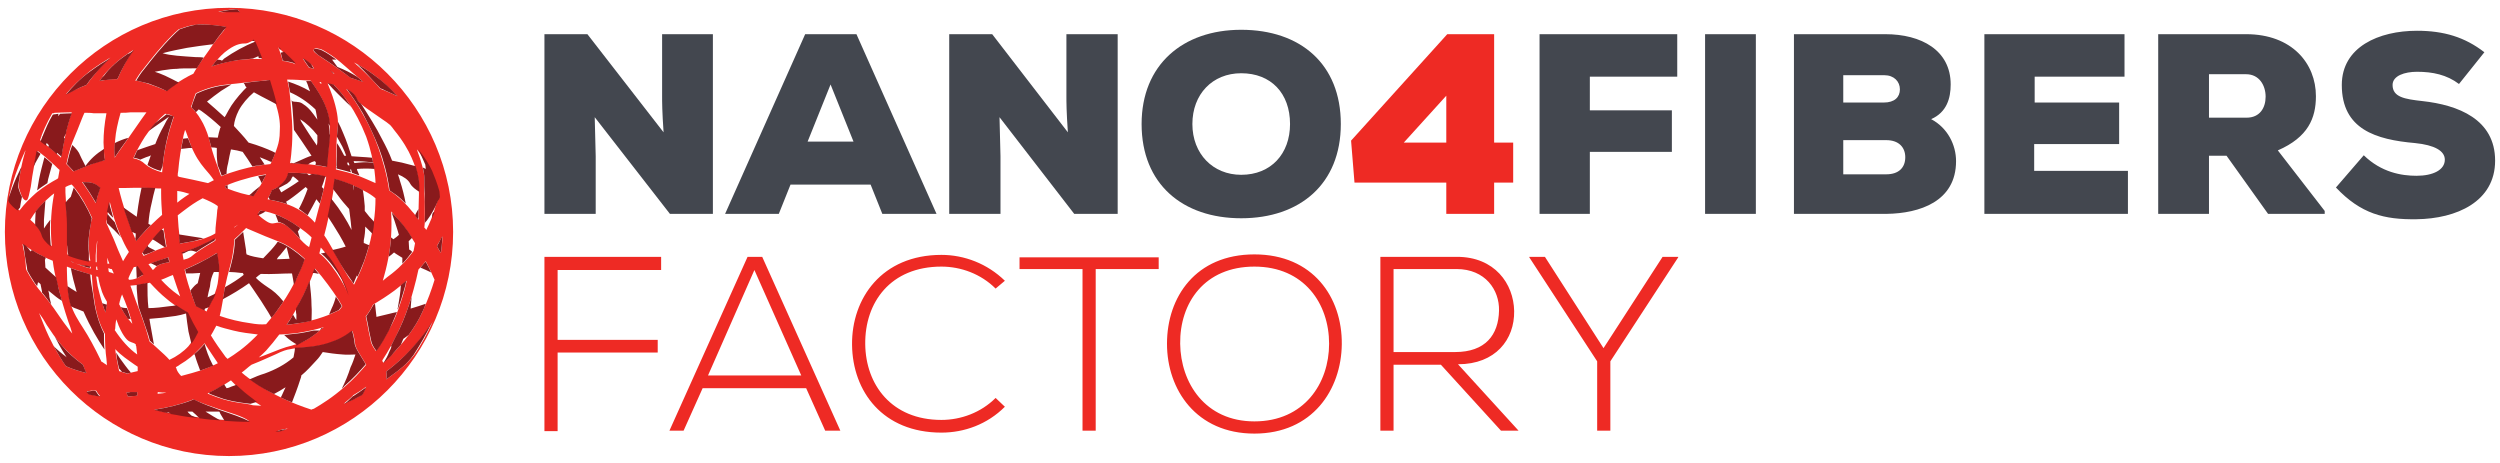<svg version="1.1" id="Layer_1" xmlns="http://www.w3.org/2000/svg" x="0" y="0" viewBox="0 0 512 94.9" xml:space="preserve"><style>.st0{fill:#43474f}.st1{fill:#ee2a24}</style><path class="st0" d="M135.9 27.1c-.3-4.4-.3-6.1-.3-7.5V7H146v36.8h-8.8L121.8 24l.2 8v11.8h-10.5V7h8.8l15.6 20.1zm42.4 10.7h-16.4l-2.4 6h-11L164.9 7h10.5l16.4 36.8h-11.1l-2.4-6zm-8.2-20.5L165.4 29h9.4l-4.7-11.7zm48.6 9.8c-.3-4.4-.3-6.1-.3-7.5V7h10.5v36.8H220L204.7 24l.2 8v11.8h-10.5V7h8.8l15.5 20.1zm35.5 17.6c-12 0-20.4-7-20.4-19.3 0-12.1 8.4-19.3 20.4-19.3 12.1 0 20.4 7 20.4 19.3s-8.4 19.3-20.4 19.3zm0-29.7c-5.9 0-10 4.3-10 10.4 0 6.1 4.2 10.4 10 10.4 6.1 0 10-4.3 10-10.4 0-6.3-3.9-10.4-10-10.4z"/><path class="st1" d="M306 7v22.2h3.9v8.2H306v6.4h-9.8v-6.4h-18.8l-.7-8.6L296.4 7h9.6zm-9.8 22.2v-9.6l-8.7 9.6h8.7z"/><path class="st0" d="M315.3 43.8V7h28.2v8.7h-17.9v6.9h16.8v8.5h-16.8v12.7h-10.3zm33.9 0V7h10.4v36.8h-10.4zM386.1 7c7.4 0 13.4 3.3 13.4 10.3 0 2.8-.8 5.7-4 7.1 3.4 1.8 5.1 5.3 5.1 8.6 0 8.3-7.5 10.7-14.2 10.8h-19V7h18.7zm-8.6 14h8.3c2.2 0 3.3-1.1 3.3-2.7s-1.2-2.9-3.2-2.9h-8.4V21zm0 14.7h8.8c2.6 0 3.9-1.4 3.9-3.5 0-2-1.3-3.5-3.9-3.5h-8.8v7zm58.3 8.1h-29.4V7h28.7v8.7h-18.4V21H434v8.5h-17.4V35h19.2v8.8zm40.2 0h-11.5L456 31.9h-3.6v11.9H442V7h18c9.4 0 14.3 6 14.3 12.7 0 4.5-1.6 8.4-7.8 11.1l9.6 12.4v.6zm-23.6-28.5v8.8h7.7c2.7 0 3.9-2 3.9-4.3s-1.3-4.6-4-4.6h-7.6zm51.2 1.9c-2.5-1.9-5.4-2.5-8.6-2.5-2.5 0-5 .8-5 2.7 0 2.5 2.5 2.9 6.1 3.3 7.3.8 14.9 3.7 14.9 12.2 0 8.4-7.9 11.9-16.1 12-6.6.1-11.4-1.1-16.5-6.5l5.7-6.6c3.6 3.5 7.7 4.2 10.8 4.2 3.4 0 5.8-1.2 5.8-3.3 0-1.8-2.1-3-6.1-3.4-8-.7-15-2.8-15-11.9 0-7.8 7.6-11.1 15.4-11.1 5.5 0 9.8 1.3 13.8 4.4l-5.2 6.5z"/><path class="st1" d="M46.9 1.6C21.6 1.6 1 22.2 1 47.5c0 25.3 20.6 45.9 45.9 45.9 25.3 0 45.9-20.6 45.9-45.9 0-25.3-20.6-45.9-45.9-45.9zm-45 38.5c.2-.9.5-1.9.8-2.9.6-2 1.5-4.2 2.5-6.4v.1c-.7 2.3-1.2 4.7-1.4 7.3 0 0 .4 1.6.9 2.4.3.4.6.6.9.3.2-.3.4-1.1.7-2.6.2-1.5.4-2.9.7-4.4.2-.9.4-1.9.7-3 1.1.8 2 1.6 3.1 2.6.5.4.9.9 1.4 1.3-.1.5-.2 1.1-.3 1.7 0 0-.1 0-.1.1-1.3.7-2.8 1.6-4.4 2.9-1.1 1-2.3 2.1-3.4 3.6-.4-.3-.7-.6-1-.8-.4-.4-.8-.7-.9-1.2-.3-.3-.2-.6-.2-1zM48.5 1.9c.1.1.1.1 0 0 .2.2.4.3.5.4l.1.1c-1.2 0-2.3 0-3.5.1-.3 0-.6-.1-.9-.1 1-.2 2.1-.4 3.3-.5h.5zm26.4 62.9c.6-.7 1.1-1.6 1.5-2.4 1.5-.9 2.9-1.8 4.4-2.9.8-.6 1.6-1.3 2.5-2-.1.5-.3 1.1-.4 1.7-.4 1.4-.8 2.7-1.3 4.1-.5 1.4-1.1 2.8-2 4.3-.7 1.3-1.5 2.7-2.6 4.3-.5-.7-1-1.4-1.1-2.2-.3-1.3-.5-2.4-.7-3.5-.1-.5-.2-.9-.3-1.4zm.1 14.4c-.2.5-.5 1.1-.8 1.6-.6.3-1.2.7-1.7.9-.7.4-1.4.7-2.1 1 .5-.5 1.1-.9 1.6-1.4l.4-.4c.9-.5 1.8-1.1 2.6-1.7zm-42.8-7.9c-.5-.5-1-.9-1.6-1.4-.1-.4-.2-.7-.3-1.1-1-3.6-2.4-6.8-3.1-8.9-.1-.4-.3-.8-.5-1.4.4 0 .7-.1 1.1-.1 1-.1 2-.3 2.9-.5 1.2 1.3 2.3 2.4 3.3 3.2.9.8 2.4 1.9 4.3 2.9.7 1.5 1.4 2.8 2.1 4-.4.9-.9 1.8-1.8 2.9-1 1.1-2.4 2.1-3.9 2.8-.5-.6-1.5-1.5-2.5-2.4zm1.9 9.1c-.5.1-1 .2-1.4.2-.1 0-.3 0-.4.1v-.4c.6.1 1.2.1 1.8.1zm-7.2-4.1c-.3.1-.5.1-.8.2H26c-.6-.2-1.1-.3-1.6-.5-.3-1.3-.5-2.5-.7-3.7 0-.3-.1-.6-.1-.8 1.2 1.3 2.6 2.2 4 3.2.2.1.4.3.6.4v.9c-.4.1-.8.2-1.3.3zm1.2 4v.7c-.3 0-.5 0-.7.1-.4 0-.8.1-1.2.1-.1-.3-.2-.6-.3-.8h.8c.5 0 .9 0 1.4-.1zm-11-13c-1.1-1.7-2.1-3.3-2.6-5-.5-1.7-.8-4.3-.8-7v-.7c.7.3 1.5.5 2.2.8 1 .3 2 .6 2.9.9.1 1.6.2 3.3.5 5 .3 2.5 1 5 2.2 7.1 0 2 .1 3.7.3 5.1 0 .4.1.8.1 1.3 0 0-.1 0-.1-.1-.4-.2-.7-.5-1.1-.7v-.1c-1.4-2.9-2.5-4.9-3.6-6.6zm3.4 13.8c-.9-.1-1.7-.2-2.2-.4l-.4-.4-.1-.1c.2-.1.5-.1.9-.2h1c.2.4.5.8.8 1.1zM10.5 49c0 .5.1.9.1 1.4-1-.7-1.7-1.6-2-2.4-.3-1.1-1.3-2-2.4-3 .9-1.5 2.1-3 3.7-4.4.4-.4.8-.7 1.2-1-.6 3.1-.8 6.3-.6 9.4zm-3.9 2.3c1 .6 1.9 1 2.4 1.3.4.2 1 .5 1.8.8.2 1.6.5 3.1.9 4.6.7 2.8 1.5 5.5 2.3 7.9.3.8.6 1.6.8 2.4-.3-.3-.5-.6-.8-1-1.4-1.8-2.2-3.1-3-4.2-.8-1.1-1.4-1.9-2.1-2.7-.7-.8-1.4-1.7-2.2-2.9-.4-.6-.8-1.3-1.3-2.2-.1-.3-.1-.5-.1-.7-.1-1.6-.3-2.8-.5-3.6l-.2-1c.7.4 1.4.9 2 1.3zm73.5-8c.2.2.4.4.6.7 1.6 1.7 3 3.6 4.3 5.8-.1.5-.2 1.1-.3 1.6-1.1 1.5-2.5 3.1-4.4 4.6-.7.5-1.3 1-1.9 1.5.4-1.4.8-2.9 1.1-4.5.6-3 .8-6.2.6-9.7zm4.3 0c-1.1-1.4-2.3-2.5-3.4-3.4-.4-.3-.8-.6-1.3-.9-.5-3.5-1.4-6.3-2.2-8.7-1-2.8-2.1-5.1-3.3-7.1-1-1.8-2-3.4-3.3-5 1 .5 1.7 1.1 2.1 2 .6 1.2 2.9 2.5 5.4 4.3.5.3 1 .7 1.5 1.1.3.3.5.6.8 1 1.8 2.2 2.9 4.1 3.6 5.7.7 1.6 1.1 2.9 1.3 4.1.2 1.2.2 2.2.2 3.4l-.1 4V45c-.4-.6-.8-1.2-1.3-1.7zM68.1 19.7c-.3-.8-.6-1.7-1-2.6.5.1.9.2 1.3.3 1.1 1.1 2.1 2.4 3.1 3.8 1.2 1.8 2.4 4 3.5 6.8 1 2.8 1.4 5 1.7 7 .1.9.2 1.7.2 2.5-1.1-.5-2.3-1-3.5-1.5-1.4-.5-2.9-.9-4.6-1.3v-.2c.1-1.6.1-2.8.1-3.8 0-1.9.1-3 .3-5 .1-1.2-.2-3.4-1.1-6zm-.6-5.4c.3.3.7.5 1 .8-.1 0-.2 0-.3-.1-.2-.3-.5-.5-.7-.7zm11.2 4.2c-.3-.1-.6-.2-.9-.4-1-1.2-2-2.2-3-3.2-.8-.8-1.6-1.5-2.3-2.1 1.2.6 2.5 1.4 3.9 2.4 2 1.5 3.6 3 5 4.5-.9-.4-1.7-.8-2.7-1.2zm-5.1-2.4c.3.2.5.5.8.7-.7-.3-1.5-.5-2.4-.8h-.1c-.4-.3-.9-.7-1.5-1.1-2.5-1.9-4.3-2.9-5.2-3.6-1-.7-1.2-1-.8-1.3.1-.1.3-.1.5-.1.1 0 .3.1.5.1.1 0 .3.1.4.1.1.1.3.1.4.2.9.5 2.2 1.3 3.6 2.5l3.8 3.3zm-7.8 1.1c-.1 0-.2-.2-.4-.4.1 0 .3 0 .4.1v.3zm-1.5-3.1c-.3-.1-.7-.2-1-.2-.4-.6-.8-1.2-1.3-1.9.4.2.7.5 1.1.7.2.2.4.3.6.5.3.2.5.6.6.9zm-1.2 2.4h.5c1.3 1.8 2.2 3.3 2.8 4.7.7 1.6 1 3 1.1 4.2.1 1.2 0 2.3-.1 3.5-.1 1.2-.3 2.5-.4 4.1 0 .4-.1.8-.1 1.2-1.6-.3-3.4-.6-5.4-.7-.7 0-1.4-.1-2.1-.1.2-1.1.3-2.3.4-3.7.1-1.6.1-3.3 0-5-.1-1.7-.3-3.4-.4-4.9-.1-1.2-.3-2.4-.6-3.5 1.5 0 3 .1 4.3.2zM46.5 38.6c-.1 0-.2-.1-.3-.1 0-.1-.1-.3-.1-.4 1.3-.6 2.8-1.1 4.3-1.5 1.3-.4 2.7-.7 4.1-.9-.3.6-.6 1.3-1 2-.5.9-1 1.7-1.6 2.4-1.6-.2-3.3-.7-5.4-1.5zm2.3 7.4c-.2.1-.4.3-.8.6v-.1c.3-.2.6-.4.8-.5-.1 0 0 0 0 0zm4.1-2.3c.1-.2.3-.4.4-.6 2.7.4 5.2 1.5 7.9 3.4 1.1.8 1.9 1.4 2.6 2.1v.1c-.2.6-.3 1.3-.5 1.9-.7-.4-1.4-1.1-3.1-3-.9-1-1.6-1.5-2.1-1.7-.5-.3-.9-.3-1.3-.3-.7.1-1.1.4-2.1-.2-.8-.5-1.4-1-1.8-1.4-.1-.2 0-.2 0-.3zm8.9-.4c-2.3-1.5-4.6-2-7-2.5.6-1.1 1-1.9 1-1.9s.5-.2 1.2-.6c.6-.4 1.4-1.1 1.8-2 .1-.2.2-.5.3-.9 1.1 0 2.2 0 3.3.1 1.5.1 3 .4 4.4.7-.3 1.8-.7 3.4-1.1 4.9-.4 1.5-.8 2.9-1.2 4.5-.8-.9-1.7-1.7-2.7-2.3zM59 12.7c-.3-.1-.7-.2-1.1-.2 0-.1-.1-.3-.1-.4-.2-.8-.5-1.6-.8-2.4l.5.5c1 .9 2 1.9 3 3-.4-.3-.9-.4-1.5-.5zm-1.7 14.2c0 1.3-.2 2.3-.5 3.2-.3 1-.7 1.9-1.2 3.1-.1.1-.1.2-.2.4-.8.1-1.7.2-2.5.3-2.6.5-5.2 1.2-7.6 2.2-.2-.5-.4-1-.5-1.4-.7-1.8-1.3-3.5-1.7-5.2-.4-1.7-.9-3-1.5-4.2-.6-1.1-1.2-2.1-2.1-3l-.4-.4c.3-.7.5-1.5.8-2.3.1-.2.1-.3.2-.5 2.1-1 4.2-1.6 6.5-1.8 2.3-.2 4.9-.6 7.7-.8.3 0 .5 0 .8-.1.5 1.7 1 3.5 1.5 5.3.7 2.3.8 3.9.7 5.2zM40.1 62.6c-.8-2-1.5-4.1-2-6-.1-.5-.2-.9-.3-1.4.9-.4 1.8-.8 2.8-1.3 1.3-.6 2.6-1.3 3.8-2.1.1.6.2 1.3.3 2 .1 1 .2 2.1 0 3.4-.1 1.2-.5 2.5-1.1 3.9-.5 1-1 1.9-1.3 2.7-.7-.5-1.5-.9-2.2-1.2zm1.4 3zm-15.1-8.3c0-.1-.1-.2-.1-.3.3-.8.7-1.5 1.1-2.3.3 0 .5-.1.7-.1.3.5.7.9 1 1.4.1.1.1.2.2.3-.5.3-1 .6-1.6.8-.3.1-.8.2-1.3.2zm.4 7.9c.1.3.2.7.3 1.1l-.1-.1c-.9-1-1.8-2.3-2.6-3.9.1-.3.1-.6.2-.8.1-.4.2-.8.4-1.2.8 1.8 1.4 3.6 1.8 4.9zm5.6-26.6h.6v1c0 1.5.1 2.9.2 4.4-1.5 1.3-2.9 2.7-4.2 4.1-.4.4-.8.9-1.1 1.3-.9-2.1-1.6-4.1-2.2-5.9-.5-1.6-1-3.3-1.4-5h1.4c2.6-.1 5.4 0 6.7.1zm-5.1-6.2c.2-.4.4-.9.6-1.3.7-1.3 1.5-2.8 2.5-4.1 1-1.3 2.1-2.6 3.3-3.6.1 0 .1-.1.2-.1.5.1 1 .2 1.3.4.1.1.3.1.4.2-.5 1.5-1 3.1-1.4 4.8-.5 2-.8 4.2-1 6.6-1.5-.4-2.7-1-3.5-1.7-.6-.6-1.4-1-2.4-1.2zm1.8 19.5c1.2-1.7 2.5-3.4 3.9-4.7l.5-.5c.2 1.3.4 2.6.6 3.8-.2.1-.4.1-.6.2-1.5.5-2.7 1.1-4.1 1.7-.1-.2-.2-.4-.3-.5zm5.4.8c.1.3.2.7.2 1-.8.1-1.4.3-1.8.4-.5.2-.8.4-1 .6-.2.2-.3.4-.6.6l-.9-1.2c1.3-.4 2.7-.9 4.1-1.4zm.7 3.7c.1 0 .2-.1.2-.1.5 1.5 1 3 1.5 4.4-.1-.1-.3-.2-.4-.3-1.3-.9-2.5-2-3.5-3.1.9-.3 1.6-.7 2.2-.9zm3.6-16.7l-.9.6c-.6.4-1.1.8-1.6 1.2v-2.4c.8.1 1.6.3 2.5.6zm-2.4-3.6c0-.4 0-.7.1-1.1.2-2.4.6-4.8 1.1-7.3.1-.4.2-.7.3-1.1.1.1.1.3.2.4.3.8.6 1.7 1 2.8.9 2.2 1.8 3.5 2.8 4.7.7.8 1.4 1.6 1.9 2.4l-1.2.6c-2.1-.5-4.1-.9-6-1.3 0-.1-.1-.1-.2-.1zm.5 13.8c-.1-.4-.1-.8-.1-1.1-.2-1.6-.3-3.1-.4-4.7.6-.5 1.2-.9 1.7-1.3.8-.6 1.9-1.4 3.4-2.2 1.2.5 2.3 1 3.1 1.6 0 .3 0 .5-.1.8-.1 1.7-.4 3.3-.4 4.8-1.3.8-2.9 1.3-4.4 1.6-1 .2-1.9.3-2.8.5zm1.5 1.5c.9-.4 2-.7 3.6-1.5.7-.3 1.4-.7 2.1-1v.4c-.2.1-.4.2-.5.3-.9.5-1.7 1-2.3 1.4-1.3.8-1.7 1.2-2.2 1.6-.3.2-.7.4-1.2.5-.1 0-.2.1-.3.1-.1-.5-.2-.9-.2-1.4.2-.2.6-.3 1-.4zm10.4-39.1c-1.8.2-3.6.7-5.5 1.3l.3-.3c1.2-1.5 2.2-2.5 3.1-3.1 1.8-1.3 2.9-1.3 3.6-1.3.4 0 .9-.3 1.7-.7.3.7.5 1.3.8 1.9.3.6.6 1.3.8 2-1.5-.1-3.1 0-4.8.2zm-3-6c-1.2 1.4-2.2 2.8-3 4-.8 1.1-1.8 2.5-2.8 4.1-.1.2-.3.5-.4.7-1.3.6-2.6 1.4-3.8 2.2-.6.4-1.1.8-1.7 1.3-1.1-.5-2.4-1-3.9-1.5-.9-.3-1.7-.5-2.5-.6.5-.8 1-1.6 1.6-2.3 1.8-2.3 3.6-4.6 5.9-6.9.4-.4.9-.9 1.4-1.3.9-.3 1.7-.6 2.6-.8.2 0 .3-.1.5-.1.3 0 .7 0 1.1-.1 1.3 0 2.7.1 4.1.3.4.1.9.1 1.3.2 0 .3-.2.5-.4.8zM30 23c-1.4 1.9-2.3 3.3-3.1 4.4-.8 1.2-1.5 2.1-2.1 3-.4.6-.9 1.2-1.3 1.9-.1-1.5 0-2.8.1-3.8.1-1.4.5-3.3 1.1-5.4.7 0 1.4 0 2.1-.1H30zm-2.9-12.4c-1.1 1.5-2.1 3.4-3 5.5 0 0 0 .1-.1.1h-.5c-1.1 0-2.2.2-3.1.4.2-.3.5-.7.7-1 1.6-2 3.8-3.9 6.3-5.4-.1.1-.2.2-.3.4zm-5.7 22.2c-1 .2-1.9.5-2.9.9-1.3.5-2.5 1-3.5 1.4-.4-.5-.9-1-1.4-1.5.3-1.4.6-2.8 1.2-4.4.8-1.9 1.4-3.4 1.9-4.7.2-.5.4-1 .6-1.4.7 0 1.3 0 1.9.1h2.6c-.4 2.1-.6 4.1-.6 6 .1 1.3.1 2.5.2 3.6zm-1.6 20.5v.4h-.2v-1.4c.1-1.8.3-3 .3-3 .1 0-.2 1.7-.1 4zm.1 1.3c0 .2 0 .4.1.7-.1 0-.2 0-.3-.1v-.6h.2zm-.3-13c-.9-1.6-1.8-2.9-2.5-3.9-.1-.1-.2-.3-.3-.4.3 0 .6-.1.8 0 1.6 0 2.3.7 2.8 1.1h.1c-.1.2-.1.4-.2.5-.2.9-.5 1.8-.7 2.7zm-1 4.1c-.4 2.2-.6 4.4-.2 7.1 0 .2.1.4.1.6-1.7-.3-3.3-.8-4.7-1.3 0-1.7.1-3.3.1-4.9 0-2.5-.4-4.9-.5-7.8v-1.1c.4-.2.8-.4 1.2-.5h.1c.1.1.1.2.2.2 1.8 2.2 3 4.5 4 6.7-.2.3-.2.7-.3 1zm0 9.3c-1.3-.3-2.5-.8-3.3-1.1-.6-.2-.8-.4-.8-.4s.3.1.8.4c.5.2 1.3.4 2.3.6.3 0 .6.1.9.1.1.1.1.3.1.4zm.4-39.3c-.5.6-.9 1.2-1.3 1.7-1.1.4-2.1.9-3 1.3l-1.2.6c1.3-1.6 3-3.2 5-4.8 1.5-1.1 2.9-2 4.1-2.7-1.5 1.4-2.7 2.7-3.6 3.9zM14.7 23c-.5 1.3-.8 2.5-1.1 3.6-.4 1.9-.7 3.6-1.1 5.6v.1l-.2-.2c-1.4-1.3-2.4-2.1-4.1-3.4.5-1.6 1.3-3.4 2.5-5.5.2 0 .3 0 .5-.1.8 0 1.9-.1 3.5-.1zM9.6 66.6c.8 1.2 1.7 2.6 3.1 4.2 1.1 1.2 2.5 2.6 4.3 3.9.2.6.4 1.2.7 1.7-1.2-.3-2.6-.7-4.2-1.4-1.1-1.6-2.3-3.6-3.5-6.1-.8-1.7-1.4-3.3-2-4.8.6.8 1.1 1.6 1.6 2.5zm12-2.6c-.1-.3-.2-.5-.3-.8-.4-1.2-.8-2.5-1.3-4.6-.1-.7-.2-1.4-.3-2 .1 0 .3.1.4.1.2 1.2.5 2.2.8 3.1.4 1 .7 1.5 1 2 0 .7-.2 1.4-.3 2.2zm.3-11.2c.1.1.1.3.2.4.1.3.2.5.3.8H22c0-.4 0-.8-.1-1.2zm.5 2.2c.2.1.3.1.5.1.1.3.3.6.4.9h-.1c-.2-.1-.5-.2-.9-.3-.1-.3-.1-.5-.1-.8.1 0 .2.1.2.1zm.9-6l-1.5-3.3c0-.2 0-.5.1-.7.1-1.4.4-2.6.6-3.6.5 2.2 1.2 4.6 2.2 6.9.5 1.1 1 2.2 1.7 3.3-.4.6-.8 1.2-1.2 1.9-.7-1.5-1.3-3-1.9-4.5zm.3 18.2c0-.5.1-1.1.2-1.8.2.4.3.8.5 1.3.5 1.2 1 2 1.4 2.5.4.5.7.7 1 .8.4.2.7.2 1.1.5 0 .1 0 .3.1.4.1.6.1 1.2.2 1.7-1.7-1.2-3.2-2.9-4.6-5 .1-.2.1-.3.1-.4zm13.2 7.5c1.7-1 3-2.1 4-3.2.4-.4.8-.8 1.1-1.2 1.1 1.7 2 3 2.6 3.9 0 .1.1.1.1.2-1.2.6-2.3 1-3.3 1.4-1.3.4-2.6.8-4.2 1.2-.5-.5-.8-1-.9-1.3 0-.1-.1-.3-.2-.5.3-.2.6-.3.8-.5zm6.4-6c0-.1.1-.1.1-.2.4-.6.7-1.3 1-1.8 1.1.4 2.3.7 3.5 1 1.6.4 3.3.6 5 .8l-.6.6c-2.1 2.1-4 3.4-5.6 4.4l-.4-.4c-1.1-1.5-2.1-2.9-3-4.4zm8.1-2.5c-2.2-.3-4.3-.8-6.3-1.5.1-.4.2-.9.3-1.3.3-1.5.5-2.8.7-4.3.3-1.5.7-3.1 1.3-5.3.4-1.6.6-3.2.7-4.8.6-.5 1.2-1.1 1.8-1.7l.6-.6c.1 0 .2.1.2.1 2.5 1.1 5.2 2.2 6.8 2.8 1.5.6 3.3 1.8 4.9 3.3l.1.1c-.5 1.3-1 2.6-1.7 4.1-.8 1.6-1.7 3.3-3.1 5.3-.9 1.3-1.9 2.6-3.1 4-1 .1-2.1 0-3.2-.2zm3.2 5.6c.9-1 1.8-2.1 2.7-3.3 1.2 0 2.5-.2 3.7-.3 1.9-.3 3.8-.7 5.4-1.2-.9.8-1.8 1.5-2.7 2.1-1.2.8-2.5 1.3-3.9 1.7-1.4.3-3.1 1-5.1 1.8-.5.2-1 .4-1.6.6.5-.4 1-.9 1.5-1.4zm11.7-6.9c-1.7.6-3.9 1.2-6.5 1.5-.3 0-.7.1-1 .1.3-.5.7-1 1-1.5 1.5-2.5 2.8-5.1 4-7.9.3-.7.5-1.4.8-2.1.9 1 1.8 2.1 2.6 3.2.7.9 1.5 2.1 2.3 3.3.2.4.5.8.7 1.2-.2.3-.4.6-.6.8-1.1.5-2.1 1-3.3 1.4zm3.6-7.6c-1.1-1.9-2.7-4-4-5.1-.1-.1-.3-.2-.4-.3l.3-1.2c.5.5 1 1.2 1.6 2 1.3 1.7 2.4 3.7 3.1 5.4.5 1.1.8 2.1.9 2.5-.1-.6-.6-1.9-1.5-3.3zm-2.5-7.7c-.3-.5-.6-1-.9-1.4.7-2.6 1.2-5.1 1.6-7.5.3-1.5.4-2.8.6-4 2.8.8 5 1.8 6 2.4.8.4 1.6.9 2.3 1.5 0 1.6-.1 3.2-.4 5.2-.3 2.1-.8 4.6-1.9 7.7-.6 1.8-1.4 3.4-2.1 4.8-.3-.5-.7-1-1.1-1.5-1.4-2.2-2.6-4.7-4.1-7.2zm14.5 17.8c1.2-2.6 2.2-5.4 2.9-8.1.4-1.4.7-2.7 1-4.1.5-.5 1-1.1 1.5-1.7l.3.6c.5 1 1 2 1.5 3.2-.6 2-1.4 4.2-2.5 6.6-1.4 3.1-3.6 6-6.4 8.9-.5.5-1 1-1.6 1.5-.1-.2-.2-.3-.2-.5 1.3-2 2.5-4.2 3.5-6.4zm5.5-20.3c-.1-.2-.2-.3-.4-.5.1-.6.1-1.1.1-1.6v-3.7c-.1-1.9-.1-2.9-.1-4.9 0-1-.5-3.1-1.5-5.7 0-.1 0-.1-.1-.2 1.5 1.8 2.2 3.2 2.9 4.5.6 1.2 1.1 2.4 1.5 4.2.1.4.1.8.1 1.2-.2.6-.3 1.2-.6 1.8-.5 1.9-1.2 3.5-1.9 4.9zm2.7 2.4c.2-.4.4-.7.6-1.1 0 1.1-.1 2.2-.3 3.4-.3-.4-.5-.8-.7-1.2 0-.1-.1-.1-.1-.2.1-.3.3-.6.5-.9zM31.6 83.9s.1-.1 0 0c2.6-.4 5.1-1 7.5-1.9.1 0 .3-.1.4-.2.1 0 .2.1.3.1 1.6.7 3.3 1.3 4.8 1.8 2.7.9 5 1.5 6.4 2.5-1.9 0-3.6-.1-5.1-.2-1.8-.1-3.4-.3-5-.5s-3.2-.4-4.9-.7c-1.3-.2-2.8-.5-4.4-.9zM49 82.5c-.7-.1-1.8-.3-3.2-.7-1-.3-2.1-.7-3.3-1.2 1.7-.8 3.3-1.7 4.8-2.7 1.2 1.3 2.7 2.6 4.3 3.9.6.5 1.2.9 1.9 1.3-.6 0-1.1-.1-1.7-.1-1-.3-2.1-.4-2.8-.5zm3.3-4.1c-.9-.6-1.9-1.3-2.8-2.1.7-.5 1.3-1.1 2-1.6 2.3-.9 3.9-1.7 5.1-2.2 1.2-.6 2.1-.9 2.9-1 .8-.2 1.7-.2 2.9-.3 1.2-.1 2.7-.2 5-.9 1.8-.6 3.4-1.4 4.8-2.5.4 1.4.5 2.4.5 2.4 0 1.1 1.4 2.9 2.3 4.5-1.2 1.4-2.6 3-4.4 4.5-2.5 2.2-4.6 3.5-6.3 4.5-.1 0-.2.1-.3.1-.1 0-.1 0-.2.1-4-1.3-7.8-3-11.5-5.5zm4.7 9.8l.9-.3c.2 0 .5 0 .7-.1.2 0 .3 0 .5-.1-.4.2-.9.3-1.4.5-.1 0-.3.1-.4.1h-.8c.2 0 .4 0 .5-.1zm23.2-11.3c-.4.3-.7.5-1.1.8.1-.6.1-1.1 0-1.6l1.5-1.2c1.6-1.3 3.3-2.9 5-4.9 1-1.2 2.1-2.6 3-4.1-1.1 2.4-2.3 4.7-3.8 6.8-1.5 1.9-2.8 2.9-4.6 4.2z"/><path d="M61.2 46.5c-1.6-1.2-3.2-2-4.8-2.6.2.5.4 1 .6 1.6.3 0 .6.1 1 .3.5.3 1.2.8 2.1 1.7.6.6 1 1.1 1.4 1.5-.2-.5-.3-1-.5-1.6.2-.2.3-.5.5-.7-.1-.1-.2-.1-.3-.2zM41.5 65.6zm-10.7.9c-.1-.4-.1-.8-.2-1.2 1.6-.1 3.4-.3 5.4-.6.7-.1 1.4-.3 2.1-.5.1 1.1.3 2.3.5 3.7.2.8.4 1.7.6 2.5.6-.8 1-1.6 1.4-2.4-.7-1.2-1.4-2.5-2.1-4-.9-.5-1.7-1-2.4-1.5-.4.1-.9.2-1.3.2-1.5.2-3 .4-4.4.4-.2-1.8-.2-3.4-.2-5v-.2c-.7.2-1.5.3-2.2.4v.8c.1 1.4.2 2.7.4 3.8.6 1.7 1.3 3.7 2 5.8.1.4.2.7.3 1.1.3.2.5.5.8.7v-.1c-.2-1.1-.4-2.3-.7-3.9zM64.4 55c-.1.3-.2.6-.4.9.5 0 .9.1 1.3.2-.3-.4-.6-.7-.9-1.1zM46.5 38.6c.1 0 .1.1.2.1-.1-.3-.1-.5-.1-.8-.2.1-.3.1-.5.2 0 .1.1.3.1.4.1.1.2.1.3.1zm-2.7 17.1h1.1c0-.7 0-1.3-.1-1.9-.1-.7-.2-1.4-.3-2-1.3.8-2.6 1.5-3.8 2.1-1 .5-1.9.9-2.8 1.3.1.3.1.5.2.8.9 0 1.9 0 2.9-.1-.3 1.2-.5 2.1-.5 2.1s-.5.3-1 .9c-.2.2-.3.4-.5.6.3 1.1.7 2.1 1.1 3.2l1.8.9c0-.1 0-.3.1-.4.3-.1.6-.2.8-.3.3-.5.5-1.1.9-1.7.2-.4.3-.7.5-1.1-.6.3-1.1.5-1.7.8.1-.7.3-1.4.5-2.2.1-1.3.4-2.2.8-3zm9.3-19.2c.2.3.3.7.5 1 .3-.6.6-1.2.9-1.7-.6.1-1.1.2-1.6.3 0 .1.1.3.2.4zm-.2 7.2l-.2.2.2.2c.1-.1.3-.2.4-.2.4-.2.8-.4 1.1-.6-.4-.1-.8-.2-1.2-.2 0 .2-.1.4-.3.6zm-30.7-.1c.3.3.6.7 1 1-.3-1.1-.6-2.2-.9-3.2-.1.6-.2 1.2-.4 2 .2.1.3.1.3.2zm5.5 5.3c.1.2.1.3.2.5.4-.4.7-.9 1.1-1.3.6-.7 1.2-1.3 1.9-2-.1-.1-.3-.1-.4-.2 0 0-.1 0-.1-.1.1-1.4.3-2.8.7-4.4.2-.9.4-1.9.7-2.9-.7 0-1.7-.1-2.8-.1-.3 1.3-.5 2.5-.7 3.8-.1.7-.2 1.5-.3 2.2-.9-.6-1.8-1.3-2.7-1.9.1.3.2.6.3 1 .4 1.2.9 2.6 1.4 4 .1 0 .2.1.3.1.2.1.3.2.5.2 0 .4 0 .8-.1 1.1.1.1 0 .1 0 0zm11.4-19.1l-.6-1.5c-.3 0-.7.1-1 .1-.1.7-.3 1.4-.4 2.1.3 0 .6-.1.9-.1.5-.1.9-.1 1.4-.1-.2-.2-.2-.4-.3-.5zM24.6 48.3c-.4-.9-.8-1.9-1.1-2.8-.6-.6-1.1-1.2-1.5-1.7-.1.4-.1.8-.1 1.3v.6c1 .9 2 1.9 2.9 2.9-.1-.2-.2-.3-.2-.3zm9.4 2.2c-.2-1.1-.4-2.2-.5-3.3-.2-.1-.3-.1-.5-.2l-.1.1c-.6.6-1.1 1.2-1.7 1.9.6.3 1.3.8 2.5 1.6.2 0 .3-.1.3-.1zm-2.2.8c-.6-.3-1.1-.5-1.5-.8v-.3c-.4.5-.8 1-1.1 1.5.1.2.2.4.3.5.7-.2 1.5-.5 2.3-.9zm-5.9 29.1c.1.3.2.6.3.8.4 0 .8-.1 1.2-.1.2 0 .4 0 .7-.1v-.7h-1.4c-.2.1-.5.1-.8.1zm-4.6-17.2c.1.3.2.5.3.8.1-.5.2-1.1.3-1.6-.3-.1-.6-.2-1-.3.2.4.3.8.4 1.1zm-.9-24.3c.1-.2.1-.4.2-.5h-.1c-.5-.4-1.2-1.1-2.8-1.1h-.8c.1.1.2.3.3.4.7 1 1.6 2.4 2.5 3.9.1-.9.4-1.8.7-2.7zm16.3 9.9c0 .4.1.7.1 1.1.9-.2 1.8-.3 2.8-.5l2.1-.6c-1.9-.3-3.8-.6-5.1-.8.1.2.1.5.1.8zm1.1 3c.6-.3 1-.7 2.1-.3.1 0 .2.1.3.1.3-.2.6-.4 1-.7.6-.4 1.5-.9 2.3-1.4.2-.1.4-.2.5-.3v-.4c-.1.1-.3.1-.4.2-.5.3-1.1.6-1.6.8-1.6.8-2.7 1.2-3.6 1.5-.4.1-.8.3-1.2.4v.2c.3 0 .5 0 .6-.1zm-11 13.6c0-.1 0-.1-.1-.2-.2-.6-.4-1.3-.7-2.1-.5 0-.9-.1-1.3-.2.5.9 1 1.7 1.5 2.4.3 0 .5 0 .6.1zm2.6-9.2c-.1-.1-.1-.2-.2-.3-.3-.4-.7-.9-1-1.4-.1 0-.2 0-.3.1 0 .8.1 1.6.1 2.4.4-.2.9-.5 1.4-.8zm3.5-2.1c.4-.1 1-.3 1.8-.4-.1-.3-.2-.6-.2-1-1.3.4-2.5.8-3.6 1.2l1.2.6c.1-.1.4-.2.8-.4zM51 40c.3.1.6.1.9.2.5-.6.9-1.3 1.4-2.1-.6.5-1.3 1-1.9 1.6-.1.1-.3.2-.4.3zM19.2 61.2c-.1-.4-.1-.9-.2-1.3-.2-1.1-.4-2.2-.5-3.4v-.3c-.8-.3-1.7-.5-2.6-.8-.5-.2-.9-.3-1.4-.5.3 1.6.7 3.2 1.2 4.9-.3-.2-.5-.3-.8-.5-.4-.2-.7-.5-1.1-.7.1 1.4.3 2.7.6 3.7 0 .1.1.3.1.4.4.2.7.4 1.1.5l1.5.6c1.4 3.2 2.9 5.7 4.3 7.8-.1-1-.1-2.1-.1-3.3-1.1-2.2-1.8-4.7-2.1-7.1zm29.2 17.6c-.4.2-.9.3-1.3.5-.2.1-.5.2-.7.2-.2-.3-.3-.5-.5-.8-1 .6-2 1.2-3.1 1.7 0 .1.1.1.1.2h-.1c1 .4 2.1.8 3 1.1 1.4.4 2.5.6 3.2.7.6.1 1.4.2 2.3.3.4-.1.9-.3 1.3-.4-.3-.2-.6-.5-.9-.7-1.1-.8-2.3-1.8-3.3-2.8zM9.3 41.1c-.7.7-1.4 1.4-2 2.2 0 .7-.1 1.4-.1 2.1v.7c.6.6 1.1 1.3 1.3 2 .2.8.9 1.6 1.9 2.4v-.1c0-.4-.1-.9-.1-1.3-.1-1.4-.1-2.8 0-4.1-.5.6-.9 1.2-1.3 1.8V45c.1-1.4.2-2.6.3-3.9zm25.9-17.4c-.3-.1-.7-.2-1.1-.3-.9.7-1.6 1.3-2.3 1.8-.5.5-.9 1-1.3 1.6.8-.6 1.7-1.2 2.7-1.9.4-.3.9-.6 1.4-1-.4.6-.7 1.2-1 1.8-.7 1.2-1.3 2.5-1.8 3.8-1.2.4-2.4.8-3.5 1.2-.1 0-.1.1-.2.1 0 .1-.1.1-.1.2-.2.5-.4.9-.6 1.3.5.1.9.2 1.3.4.4-.2.8-.3 1.2-.5.3-.1.7-.2 1-.4-.2.6-.4 1.1-.6 1.7 0 .1-.1.2-.1.3.7.5 1.6.9 2.7 1.2.1-.3.3-.7.4-1 .2-1.9.5-3.8.9-5.5.4-1.7.9-3.3 1.4-4.8-.2.1-.3.1-.4 0zM7.5 30.9C7.3 32 7.1 33 6.9 34v.1c.4-.9.9-1.7 1.4-2.6-.3-.2-.5-.4-.8-.6zM57 88.2c-.2.1-.4.1-.6.2h.8c.1 0 .3-.1.4-.1.4-.1.8-.3 1.1-.4-.4 0-.8.1-1.2.1 0 .1-.2.1-.5.2zm-17.1-6.3c-.1 0-.2-.1-.3-.1-.1.1-.3.1-.4.2-2.4.9-5 1.5-7.5 1.9v.1c1.1.3 2.1.5 3.1.7-.2-.1-.5-.2-.7-.3h.3c.2.1.4.2.6.4.4.1.8.1 1.2.2 1.5.3 2.9.5 4.3.6-.2-.1-.4-.1-.6-.2-.2-.1-.5-.2-.7-.3-.3-.3-.6-.5-.8-.8h1c.5.4 1 .9 1.5 1.4h.2c1.3.2 2.6.3 4 .4-.9-.5-1.9-1.1-3-1.8h2.8c.1.1.2.3.2.4l.9 1.5h.1c1.5.1 3.2.2 5.1.2-1.5-.9-3.8-1.6-6.4-2.5-1.6-.6-3.3-1.2-4.9-2zm23.6-12.7c.9-.6 1.8-1.3 2.7-2.1-.1 0-.3.1-.4.1-.1.1-.1.2-.2.3 0 .1-.1.1-.1.2h-1.3c-1.1.2-2.2.5-3.3.6l-2.7.3c.6.6 1.2 1.1 2 1.6.2.1.3.2.5.3v.3c.9-.6 1.9-1 2.8-1.6zm17.1 5.7l-1.5 1.2c.1.5.1 1 0 1.6.4-.3.7-.5 1.1-.8 1.8-1.3 3.1-2.3 4.5-4.2 1.4-2.2 2.7-4.4 3.8-6.8-.9 1.5-1.9 2.8-3 4.1-1.6 1.9-3.3 3.6-4.9 4.9zM34.2 18.7c.5-.5 1.1-.9 1.7-1.3.2-.2.5-.3.7-.5-.9-.5-1.8-.9-2.8-1.4-.7-.3-1.4-.6-2.1-.8.6-.1 1.1-.2 1.6-.3 1.2-.2 2.2-.3 2.9-.3.7-.1 1.9-.1 3.3-.1h.8c.5-.8 1-1.5 1.4-2.2-.5-.1-1.1-.1-1.6-.1-2.8-.2-5.2-.3-6.8-.8 1.8-.5 3.5-.8 5-1.1 1.8-.3 3.4-.5 5-.7.1 0 .3 0 .4-.1.6-.9 1.3-1.8 2.1-2.8.2-.2.4-.4.6-.7-.4-.1-.9-.1-1.3-.2-1.5-.2-2.8-.3-4.1-.3-.4 0-.8 0-1.1.1-.2 0-.3.1-.5.1-.9.2-1.7.5-2.6.8-.5.4-.9.8-1.4 1.3-2.3 2.3-4.1 4.6-5.9 6.9-.6.7-1.1 1.5-1.6 2.3.8.2 1.6.4 2.5.6 1.4.5 2.7 1 3.8 1.6zm11.3-6.3c-.1 0-.2 0-.3-.1-.2 0-.5-.1-.7-.1-.3.3-.6.7-.9 1.1l-.3.3c1.9-.6 3.7-1 5.5-1.3l3-.3c.2-.1.4-.2.7-.3.1-.1.3-.1.4-.2 0 .1.1.3.1.4h-.1.8c-.3-.7-.5-1.3-.8-2-.2-.5-.4-.9-.6-1.4-2.2.9-4.4 2.1-6.4 3.5l-.4.4zM15.4 53.9c.7.3 1.8.7 3 1v-.4c-.2 0-.4 0-.6-.1-1.1 0-1.9-.3-2.4-.5zm65.9 10c-.6.1-1.2.3-1.7.4-.9.2-1.7.4-2.5.6l-.3-2.7c-.1.1-.2.1-.3.2-.5.9-1 1.7-1.5 2.4.1.5.2.9.3 1.4.2 1.1.4 2.2.7 3.5.1.7.5 1.4 1.1 2.2 1.1-1.5 1.9-3 2.6-4.3.6-1.3 1.1-2.5 1.6-3.7zm-41.5 8.6c0 .1 0 .1.1.2.3 1.1.7 2.1 1.1 3.2.1 0 .2-.1.3-.1l2.4-.9s0-.1-.1-.1c-.9-1.7-1.4-3.2-1.7-4.4-.3.4-.7.8-1.1 1.2-.3.3-.6.6-1 .9zM60 64.4l-.3.6c-.3.5-.6 1-1 1.5.4 0 .7-.1 1-.1 1.5-.2 2.9-.4 4.1-.7 0-1 .1-2 0-3.1 0-1.6-.2-3.3-.4-5.1-.8 2-1.7 3.9-2.8 5.7 0 .4 0 .8.1 1.2v1.1c-.1-.1-.2-.2-.3-.4-.1-.2-.3-.5-.4-.7zm11.4-3.9c-.1-.4-.4-1.4-.9-2.5-.7-1.6-1.8-3.7-3.1-5.4-.3-.3-.5-.6-.7-.9-.4.1-.7.2-1 .2.1.1.2.1.3.2 1.3 1.1 2.9 3.2 4 5.1.7 1.5 1.2 2.8 1.4 3.3zm-45.3 16c.2-.1.5-.1.7-.2-.8-.9-1.5-1.9-2.3-3-.3-.4-.5-.8-.7-1.1v.1c.1 1 .3 2.1.6 3.2.2.2.4.4.6.7.3 0 .7.2 1.1.3zm31.4-66.4h.1l-.5-.5c.1.2.1.4.2.6 0-.1.1-.1.2-.1zM15.4 53.9c-.5-.2-.8-.4-.8-.4 0 .1.2.2.8.4zm73.2-10.2c-.1.2-.1.5-.1 1 .2-.4.3-.8.5-1.2-.2-.1-.3 0-.4.2zm1.4 5.8c-.2.3-.3.6-.5.9 0 .1.1.1.1.2.2.4.4.7.7 1.2.2-1.1.2-2.2.3-3.4-.3.4-.4.7-.6 1.1zM78.3 28.6c-1.3-2.6-2.8-4.9-4.2-7.1-.1-.1-.1-.2-.2-.3-.4-.3-.7-.7-.8-1-.4-.9-1.1-1.5-2.1-2 1.2 1.6 2.3 3.3 3.3 5 1.1 2.1 2.2 4.3 3.3 7.1.9 2.4 1.7 5.2 2.2 8.7.4.3.9.6 1.3.9.7.5 1.3 1.1 2 1.8-.3-1.6-.7-3.2-1.2-4.7-.1-.5-.3-.9-.4-1.3 1.2.5 2.1 1.1 2.5 1.9.4.7 1.1 1.2 1.9 1.7 0-1 0-1.9-.2-2.9-.1-.7-.3-1.5-.6-2.4H85c-1.1-.3-2-.5-2.7-.7-.4-.1-1.1-.2-2-.4-.6-1.6-1.3-3-2-4.3zm-2.1 3.7c-.4 0-.8-.1-1.2-.1-1-.1-2.1-.1-3-.2-.5-1.5-1-3.1-1.7-4.7-.3-.8-.7-1.6-1.1-2.4v.6c-.1 1-.1 1.7-.2 2.5.3.6.7 1.2 1.1 2 .3.6.6 1.3.8 1.9h-.4c-.5-1-1-1.9-1.5-2.6v1.3c0 .9 0 1.9-.1 3.3 0 .1.1.1.1.2h-.1v.4c1.1.3 2 .5 3 .8 0-.1 0-.1-.1-.2 0-.1-.1-.3-.1-.4h.2c.1.2.1.5.2.7.5.2.9.3 1.4.5h.1c-.1-.2-.2-.5-.3-.7-.1-.2-.2-.4-.2-.6 1.2-.1 2.5-.1 3.6 0-.1-.4-.1-.8-.2-1.2-.1 0-.4-.1-.6-.1-.5-.1-1.3-.1-2.4 0-.3 0-.6.1-.9.1-.1-.1-.1-.3-.2-.4 1.4 0 2.6.1 3.4.2.3 0 .5.1.6.1 0-.2-.1-.6-.2-1zm-4.9 1.6c-.1-.2-.2-.4-.2-.6h.3c.1.2.1.4.2.6-.1-.1-.2-.1-.3 0zM55 40.4c.1.2.2.3.2.5 1.2.2 2.4.5 3.6.9-.1-.2-.1-.3-.2-.5.2-.1.3-.2.5-.3 1.3-.9 2.4-1.8 3.5-2.7l.4.4c-.5 1.4-1.1 2.8-1.8 4.1.2.1.4.2.6.4l1.2.9c.3-.6.7-1.2 1-1.8.3-.5.5-1 .8-1.5.2.3.5.6.7.9.1-.2.1-.5.2-.7.2-.7.4-1.5.6-2.3l-.4-.4c.3-.7.5-1.4.7-2.1 0 .1.1.1.1.2v-.3c-.9-.2-1.8-.4-2.8-.5l-.6.3c-.2-.1-.3-.3-.5-.4h-.5c-1.1-.1-2.2-.1-3.3-.1-.1.4-.2.7-.3.9-.4.9-1.2 1.5-1.8 2-.6.4-1.2.6-1.2.6s-.2.6-.7 1.5zm3.8-2.8c.4-.3.7-.6.8-.8.1-.3.2-.5.4-.7.4.3.8.6 1.2 1-1.1.8-2.3 1.5-3.6 2.3-.2-.3-.3-.6-.5-.9.8-.4 1.3-.7 1.7-.9zm26.9 6.1v-.9c-.2.4-.5.8-.7 1.3.2.3.4.6.6.8.1-.4.1-.8.1-1.2zm-1.9 7.4c0-.5-.1-1.1-.1-1.7l.1-.1.6-.6c-1.1-1.8-2.3-3.3-3.7-4.7l-.5-.5c.4 1.1.8 2.3 1.2 3.6.1.3.2.7.3 1-.3.3-.7.6-1 .8l-.1.1c-.1-.1-.2-.1-.3-.2l-.2-.2c-.1 1.4-.3 2.7-.5 4 .4-.3.8-.6 1.1-.9.5.4 1.1.7 1.7 1.1V54c.8-.8 1.4-1.6 2-2.4-.1-.2-.4-.4-.6-.5zm-1.7 19.5c.2-.4.3-.8.5-1.2.4-.3.8-.6 1.1-.8 1.1-1.5 2.1-3.1 2.8-4.7.3-.6.5-1.1.7-1.7-.8.3-1.8.6-3.1 1 .1-.9.1-1.7.2-2.4-.7 2.2-1.5 4.5-2.5 6.6L80 71c.1 0 .1-.1.2-.1-.1.4-.3.8-.5 1.2-.3.8-.7 1.5-1.2 2.3.5-.5 1.1-1 1.6-1.5.7-.9 1.4-1.6 2-2.3zM4.4 34.2c-.2.3-.3.6-.5 1-.7 1.4-1.3 2.9-1.8 4.4-.1.2-.1.4-.2.5-.1.3-.1.7-.2 1 .2.5.5.8.9 1.2.3.3.7.6 1 .8.2-.2.3-.4.5-.6.1-.4.1-.8.2-1.2.1-.3.1-.6.2-1-.5-.8-.8-2.1-.8-2.1.2-1.4.4-2.7.7-4zM70 79.6c.2-.2.4-.3.5-.5 1.8-1.6 3.2-3.1 4.4-4.5-.9-1.6-2.3-3.4-2.3-4.5 0 0-.1-1-.5-2.4-1.4 1.1-2.9 1.9-4.8 2.5-2.2.7-3.8.8-5 .9-.7.1-1.3.1-1.9.1 0 .5-.1 1-.2 1.5 0 .2-.1.4-.1.5-1.8 1.5-3.7 2.5-5.9 3.3-1 .3-2 .7-3.1 1.2.3.2.7.5 1 .7 1.3.9 2.6 1.6 4 2.3.8-.4 1.6-.9 2.4-1.4-.1.1-.1.3-.2.4-.3.6-.5 1.2-.8 1.7.8.4 1.5.7 2.3 1 .5-1.3 1.1-2.8 1.7-4.7.1-.3.2-.5.2-.8 1.1-.9 2.1-2 3.1-3.1.5-.5.9-1.1 1.3-1.7 1.2.2 2.6.4 4.1.5.9.1 1.8 0 2.6 0-.3.9-.6 1.8-1 2.6-.5 1.6-1.1 3-1.8 4.4zm-57.3-8.8c-.6-.7-1.1-1.3-1.5-1.9.5 1 1.3 2.5 2.4 4.2l.1.1c-1.2-.9-2-1.6-2.7-2.3.9 1.6 1.7 3 2.5 4.1 1.6.7 3 1.1 4.2 1.4-.2-.5-.5-1.1-.7-1.7-1.8-1.3-3.2-2.6-4.3-3.9zM9.9 59.5c.5.4 1 .8 1.6 1.3.4.3.8.6 1.2.8-.3-1.1-.7-2.3-.9-3.5-.1-.4-.2-.9-.3-1.3-.7-.6-1.4-1.3-2.2-2 0-.6-.1-1.1-.1-1.6.1-.1.1-.3.2-.4-.1-.1-.2-.1-.3-.2-.6-.3-1.5-.7-2.4-1.3-.1 0-.1-.1-.2-.1-.1.1-.1.2-.2.3-.1-.1-.3-.3-.4-.5-.2-.2-.3-.4-.5-.6-.2-.2-.5-.3-.7-.5l.2 1c.1.9.3 2.1.6 3.8 0 .2.1.5.1.7.4.8.9 1.6 1.3 2.2.2.4.5.7.7 1 .1-.3.1-.6.2-.8.2.1.3.2.5.4.1.6.2 1.1.3 1.5v.2c.2.2.3.4.5.6.5.6.9 1.2 1.4 1.9l-.4-1.6c0-.5-.1-.9-.2-1.3zM72 81.4c-.5.5-1 1-1.6 1.4.6-.3 1.3-.6 2.1-1 .5-.3 1.1-.6 1.7-.9.4-.6.6-1.1.8-1.6-.8.6-1.7 1.2-2.6 1.8-.1 0-.2.1-.4.3zM52 8.1c-.2.1-.4.2-.5.3h.7c-.1-.1-.2-.2-.2-.3zm-1.8 9.4c0 .1.2.3.3.4l-.6.6c-1.3 1.4-2.4 2.8-3.1 4.1-.3.5-.5 1-.8 1.4-1.5-1.4-2.7-2.4-3.5-3.1l-.1-.1c1-.8 1.9-1.5 2.9-2.2.7-.4 1.4-.9 2.1-1.3-.2 0-.4 0-.7.1-2.3.2-4.4.8-6.5 1.8-.1.2-.1.3-.2.5-.3.8-.6 1.5-.8 2.3l.4.4c.2.2.4.4.5.6l.6-.6c.2.1.3.2.5.3 1.4 1 2.7 2.1 4 3.3 0 .1 0 .1-.1.2-.2.7-.4 1.4-.5 2-.6 0-1.3-.1-1.9-.1.1.4.3.9.4 1.4.1.2.1.5.2.7.4 0 .7 0 1.1.1v1.3c0 .8.1 1.6.2 2.3.1.2.2.5.3.7.2.5.4 1 .5 1.4.3-.1.7-.3 1-.4 0-.7.1-1.4.3-2.1.2-1.1.4-2.1.6-2.9.8.1 1.7.3 2.4.5.7 1 1.4 2 2 3 .4-.1.8-.2 1.2-.2.4-.1.9-.1 1.3-.2-.3-.5-.7-1-1-1.5.2.1.3.1.5.2.7.3 1.3.5 1.9.8.3-.7.6-1.3.8-1.9l-.6-.3c-1.1-.5-2.8-1.2-4.9-1.8-1-1.3-2.1-2.4-3-3.4.1-1 .4-2 1-3.2.7-1.3 1.8-2.6 3.1-3.7.9.5 2 1.1 3.2 1.7.5.3 1 .5 1.5.8-.4-1.7-.9-3.4-1.4-5-.3 0-.5 0-.8.1-1.6.1-3.1.3-4.6.5.2.2.3.4.3.5zm-2.6 11.1s0-.1 0 0c0-.1.1 0 0 0 .1 0 0 0 0 0zM18.8 44.7c-.9-2.1-2.1-4.2-3.7-6.3-.2.6-.4 1.2-.6 1.9-.4.4-.8.8-1.1 1.2.1 1.5.3 2.9.3 4.3v3.8c0 .3 0 .6.1.9 0 .6.1 1.2.2 1.9 1.3.5 2.7.9 4.2 1.2v-1.7c-.2-2.2 0-4.2.4-6 .1-.5.1-.9.2-1.2zM26 28.3c-.7.2-1.5.5-2.5 1-.1.9-.1 1.9 0 2.9.5-.7.9-1.3 1.3-1.9.5-.7 1-1.4 1.6-2.2-.1.2-.2.2-.4.2zm-4.7 2.2c-1.6 1-2.8 2.1-3.8 3.5-.7-1.3-1.1-2.2-1.1-2.2-.2-.6-.8-1.4-1.6-2.1-.5 1.3-.8 2.6-1.1 3.9.5.5.9 1 1.4 1.5 1-.4 2.2-.9 3.5-1.4.9-.3 1.9-.6 2.9-.9-.2-.7-.2-1.5-.2-2.3zm-10.7 3c-.5-.5-1-.9-1.5-1.3-.4 1.5-.8 3-1.1 4.5-.1.8-.3 1.5-.4 2.3.7-.6 1.4-1 2.1-1.5.1-.5.2-1.1.4-1.7.2-.7.4-1.4.6-2.2l-.1-.1zm8 46.6c-.4 0-.7.1-.9.2l.1.1.4.4c.5.1 1.3.3 2.2.4-.3-.3-.5-.7-.8-1.1-.3-.1-.7-.1-1 0zm48.9-65.8l.7.7c.1 0 .2 0 .3.1-.4-.3-.7-.6-1-.8zm1.3 46.4c-.2.8-.5 1.7-.9 2.5-.2.4-.3.8-.5 1.2.7-.3 1.4-.6 2-.9.2-.3.4-.5.6-.8-.2-.4-.5-.8-.7-1.2-.2-.3-.4-.5-.5-.8zm-3.6-49.4c1 .7 2.7 1.7 5.2 3.6.6.4 1 .8 1.5 1.1h.1c.8.3 1.6.5 2.4.8-.3-.3-.6-.5-.8-.7l-.5-.4c-1.1-.7-2.5-1.4-4-2-.4-.5-.7-1-1.1-1.5h.9c-1.1-.8-2-1.4-2.8-1.8-.1-.1-.3-.1-.4-.2-.1 0-.3-.1-.4-.1-.2 0-.3-.1-.5-.1s-.4 0-.5.1c-.2.1 0 .5.9 1.2zm-7.4.7c0 .1.1.3.1.4.4.1.8.2 1.1.2.6.1 1.1.3 1.6.4-.8-.9-1.7-1.7-2.4-2.4-.2.1-.5.1-.7.2l.3 1.2zm6.5 2.1c-.2-.3-.4-.6-.6-1-.2-.2-.4-.3-.6-.5-.3-.2-.7-.5-1.1-.7.5.7.9 1.3 1.3 1.9.4.1.7.2 1 .3zM67 34.2c0-.4.1-.8.1-1.2.1-1.6.3-2.9.4-4.1 0-.4.1-.9.1-1.3l-.1-.1c0-.8-.1-1.5-.2-2.2.1.2.2.3.3.5v-.3c-.1-1.2-.4-2.6-1.1-4.2-.6-1.4-1.5-2.9-2.8-4.7h-1c.2.4.4.9.5 1.3.1.3.2.5.3.8-1.5-.9-3-1.5-4.5-2 .1.7.3 1.5.4 2.2 1.8.8 3.5 1.9 5.2 3.5 0 .1.1.3.1.4.1.5.2 1.1.3 1.7-.2-.3-.5-.7-.8-1.1-.8-1.1-1.5-1.7-2-2-.5-.4-.9-.5-1.2-.5-.4-.1-.8 0-1.2-.2 0-.1-.1-.2-.1-.3.2 1.4.3 2.9.4 4.5 0 .6.1 1.1.1 1.7 1.1 1.6 2.1 3 2.8 4.1.2.3.5.7.8 1.2-.3.1-.7.2-1.1.4L60 33.5c-.1-.1-.2-.1-.3-.2v.2c.7 0 1.4 0 2.1.1.4 0 .9.1 1.3.1l.1-.1c.4-.3.8-.5 1.3-.6.1.1.1.2.2.3 0 .2-.1.4-.1.5.8.1 1.6.2 2.4.4zm-5-8.8c-.2-.3-.4-.6-.5-1l.1.1c1.1.7 2.3 1.8 3.4 3.2v.9c0 .4 0 .8-.1 1.2-1.2-1.7-2.2-3.3-2.9-4.4zm8.9-4.5c.4.4.8.7 1.1 1.1l-.6-.9c-1-1.5-2-2.7-3.1-3.8l-1.2-.3c1.4 1.6 2.7 2.8 3.8 3.9zm3.9 25.5l1.5 1.5c.1-.8.3-1.5.3-2.1v-.4c-.7-.7-1.3-1.4-1.9-2.2v-1c-.1-1.1-.2-2.2-.4-3.3-.5-.3-1.1-.6-1.9-.9.1.6.1 1 .1 1s-.1-.4-.2-1.1c-1-.4-2.3-.9-3.8-1.3l-.3 2.1c.3.4.7.9 1 1.3.7 1 1.5 1.9 2.3 2.8 0 .2.1.5.1.7.2 1.4.3 2.6.4 3.6-1-2-2.3-4.1-3.9-6.1l-.3-.3c-.2 1.2-.4 2.4-.7 3.6.4.6.7 1.1 1.1 1.7.9 1.4 1.8 2.9 2.6 4.5-.4.1-.9.3-1.4.4-.4.1-.9.2-1.3.3 1.1 1.9 2.1 3.8 3.3 5.4.4.5.7 1 1 1.5.2-.5.4-1.1.7-1.7 0 .1.1.2.1.3.5-1 .9-2.1 1.4-3.3.4-1.1.7-2.2 1-3.2-.4-.1-.7-.3-1-.4h-.1v-.6c.2-.9.3-1.9.3-2.8zM49.2 2.5l-.1-.1c-.1-.1-.3-.2-.4-.4 0 0-.1 0-.1-.1h-.4c-1.2.1-2.3.3-3.3.5.3 0 .6.1.9.1h3.4zM17.7 17.4c.4-.6.8-1.1 1.3-1.7 1-1.2 2.2-2.5 3.6-3.8-1.2.7-2.6 1.6-4.1 2.7-2.1 1.5-3.7 3.2-5 4.8l1.2-.6c.9-.5 1.9-1 3-1.4zM59.6 56h.2c.1.4.1.7.2 1.1.1.4.1.8.2 1.2.2-.4.4-.7.5-1.1.7-1.5 1.3-2.8 1.7-4.1l-.1-.1c-1.7-1.5-3.4-2.7-4.9-3.3-.2-.1-.3-.1-.5-.2-.1.1-.2.2-.3.4-.6.8-1.5 1.8-2.7 3-1.3-.2-2.5-.4-3.4-.8-.1-.3-.1-.5-.1-.8-.2-1.3-.4-2.6-.6-3.8-.6.6-1.2 1.1-1.7 1.6 0 1.6-.3 3.2-.7 4.8-.2.7-.3 1.3-.5 1.8.8 0 1.6.1 2.5.2h.3c.1.1.2.3.2.4-1.1.9-2.4 1.7-3.8 2.5 0 .1 0 .2-.1.3-.1.8-.2 1.5-.4 2.2 1.9-1 3.7-2.1 5.4-3.3.3.4.6.9.9 1.3 1.1 1.6 2.1 3.1 3 4.6.2.4.5.8.7 1.2.8-.9 1.4-1.9 2-2.7.2-.2.3-.4.4-.7-1.1-1.4-2.1-2.2-3.2-2.9-.9-.6-1.7-1.2-2.4-1.9.3-.3.7-.6 1-.8 2.3.1 4.4-.1 6.2-.1zm-2.2-3.8c.4-.5.9-1.1 1.3-1.6l.6 2.4c-.8 0-1.7.1-2.6.1.2-.4.4-.6.7-.9zM9.6 29.3c.1.1.2.3.4.4 0 .1-.1.3-.1.4.6.5 1.2.9 1.7 1.5 0-.1.1-.2.1-.3.3.3.6.5.9.8.2-1.3.4-2.5.7-3.7l-.2-.2c.1-.3.3-.6.4-.8 0-.2.1-.4.1-.6.3-1.1.6-2.3 1.1-3.6-1 0-1.8.1-2.4.1-.1.2-.3.3-.4.5 0-.1 0-.3.1-.5-.3 0-.5.1-.7.1-.2 0-.3 0-.5.1-.9 1.5-1.5 3-2 4.2v.1l-.1.1c-.1.4-.3.7-.4 1.1l1.2.9c-.1-.4 0-.5.1-.6zm10.8-12.7c.4-.1.8-.2 1.2-.2.6-.1 1.2-.1 1.9-.2h.5s0-.1.1-.1c.9-2.1 2-4 3.1-5.5.1-.1.2-.2.3-.4-.1.1-.3.2-.4.3-.3.2-.5.4-.8.5h-.1c-1.9 1.3-3.7 2.8-4.9 4.5-.5.4-.7.8-.9 1.1zm65.7 38.2c.7.3 1.4.6 2.2 1-.3-.6-.5-1.1-.8-1.6l-.3-.6c-.4.3-.7.8-1.1 1.2zm-9.8-38.4c.5.5 1 1.1 1.6 1.7.3.1.6.2.9.4.9.4 1.8.8 2.6 1.2-1.3-1.5-2.9-3-5-4.5-1.2-.9-2.3-1.5-3.3-2.1 1 .9 2 2 3.2 3.3zm5.3 45.9c-.1.4-.1.8-.2 1.1 0 0 0-.1.1-.1.5-1.4.9-2.7 1.3-4.1.2-.6.3-1.2.4-1.7-.4.3-.7.6-1.1.9-.1 1.6-.3 2.8-.5 3.9zm5.6-27.7l-.6-.3c.2.9.3 1.6.3 2.1 0 1.3 0 2.3.1 3.3v1.5c0 .9.1 2.1 0 3.7v.8c.1-.2.2-.3.4-.5.9-1.2 1.7-2.6 2.4-4.3h.1c.1-.2.1-.4.2-.5 0-.4-.1-.8-.1-1.2-.5-1.8-1-3-1.5-4.2-.6-1.3-1.4-2.6-2.8-4.4.6 1.3 1.1 2.4 1.4 3.1l.1.9z" fill="#891a1c"/><path class="st1" d="M114.2 69.6h20.5v2.6h-20.5v16.1h-2.7V52.6h23.9v2.7h-21.2v14.3zM169 88.2l-3.9-8.7h-21.2l-3.9 8.7h-2.9l16-35.6h3l16 35.6H169zm-4.9-11.3l-9.6-21.6-9.5 21.6h19.1zm41.7 6.4c-3.6 3.6-8.3 5.3-13 5.3-12 0-18.2-8.4-18.3-18-.1-9.5 6.1-18.4 18.3-18.4 4.7 0 9.4 1.8 13 5.3l-1.9 1.6c-3-3-7.1-4.5-11.1-4.5-10.4 0-15.7 7.3-15.6 15.9.1 8.3 5.4 15.5 15.6 15.5 4 0 8.1-1.5 11.1-4.5l1.9 1.8zm15.9-28.2h-12.9v-2.4h28.5v2.4h-12.9v33.1h-2.7V55.1zm53.1 15.4c-.1 9.3-6 18.3-17.9 18.3-11.9 0-17.9-9-17.9-18.4 0-9.6 5.9-18.3 17.9-18.3 12 0 18 8.8 17.9 18.4zm-33.1-.1c.1 8 5.1 15.9 15.2 15.9 10.2 0 15.3-7.8 15.3-15.9 0-8.2-5.1-15.8-15.3-15.8s-15.3 7.4-15.2 15.8zM311 88.2h-3.6l-12.3-13.5h-9.7v13.5h-2.7V52.6h15.7c7.7 0 11.6 5.5 11.7 11.1.1 5.8-3.8 10.9-11.5 10.9L311 88.2zm-25.7-16.1H298c6.2 0 8.9-3.5 9-8.5.1-4.2-2.8-8.5-8.7-8.5h-12.9v17zm41.8 1.9l-13.9-21.3v-.1h3.2l12 18.7 12.1-18.7h3.2v.1L329.8 74v14.2h-2.7V74z"/></svg>